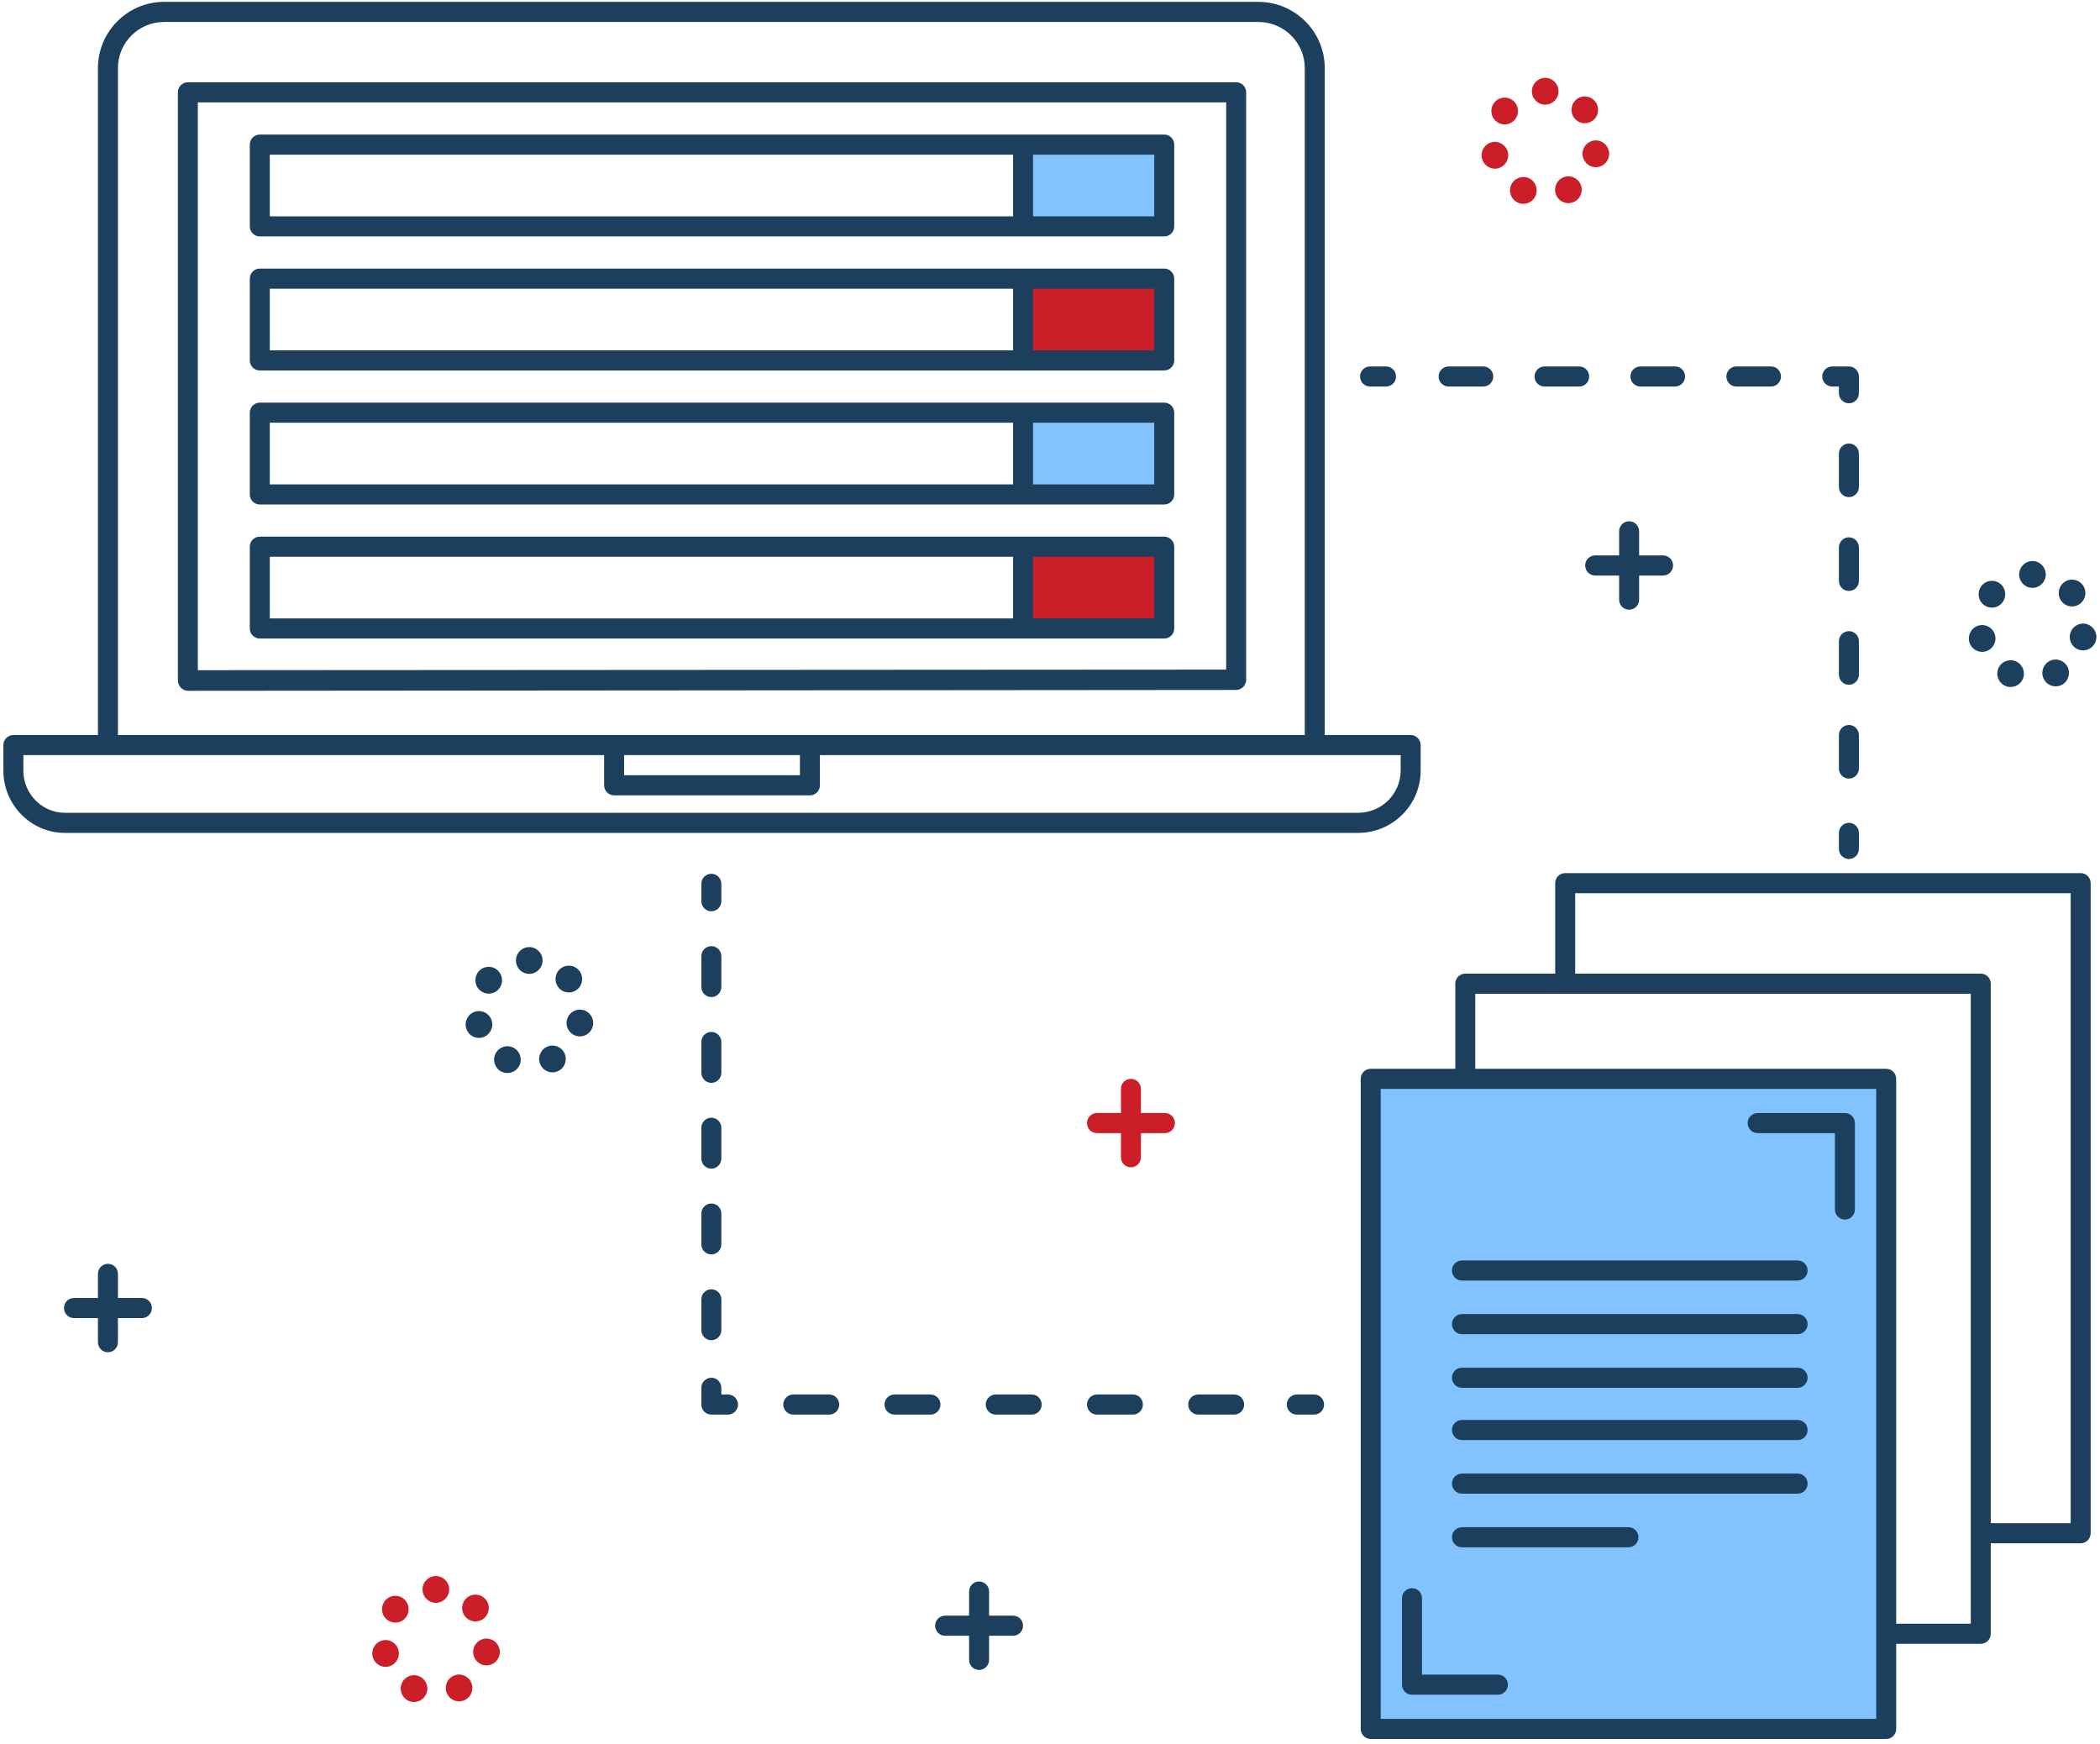 <?xml version="1.0" encoding="UTF-8"?>
<svg xmlns="http://www.w3.org/2000/svg" width="301" height="250" viewBox="0 0 301 250" fill="none">
  <g clip-path="url(#clip0_1023_308)">
    <path d="M270.26 154.716H196.372V247.885H270.26V154.716Z" fill="#82C2FF"></path>
    <path d="M166.874 78.452H146.636V90.074H166.874V78.452Z" fill="#CB1E29"></path>
    <path d="M166.874 59.434H146.636V70.864H166.874V59.434Z" fill="#82C2FF"></path>
    <path d="M166.874 40.224H146.636V51.654H166.874V40.224Z" fill="#CB1E29"></path>
    <path d="M166.874 21.014H146.636V32.444H166.874V21.014Z" fill="#82C2FF"></path>
    <path d="M194.679 119.369H9.298C4.437 119.369 0.483 115.36 0.483 110.434V106.786C0.483 105.991 1.125 105.346 1.915 105.346H202.195C202.986 105.346 203.627 105.991 203.627 106.786V110.434C203.627 115.362 199.612 119.369 194.679 119.369ZM3.347 108.227V110.434C3.347 113.773 6.016 116.488 9.298 116.488H194.679C198.033 116.488 200.763 113.771 200.763 110.434V108.227H3.347Z" fill="#1D3F5E"></path>
    <path d="M116.088 113.99H88.022C87.232 113.99 86.59 113.345 86.59 112.55V106.883C86.59 106.087 87.232 105.442 88.022 105.442C88.813 105.442 89.454 106.087 89.454 106.883V111.109H114.656V106.883C114.656 106.087 115.298 105.442 116.088 105.442C116.879 105.442 117.52 106.087 117.52 106.883V112.55C117.52 113.345 116.879 113.99 116.088 113.99Z" fill="#1D3F5E"></path>
    <path d="M15.471 107.747C14.681 107.747 14.039 107.102 14.039 106.306V9.753C14.039 4.522 18.293 0.267 23.518 0.267H180.357C185.608 0.267 189.881 4.522 189.881 9.753V105.154C189.881 105.949 189.239 106.594 188.449 106.594C187.658 106.594 187.017 105.949 187.017 105.154V9.753C187.017 6.112 184.029 3.148 180.357 3.148H23.518C19.87 3.148 16.903 6.11 16.903 9.753V106.306C16.903 107.102 16.261 107.747 15.471 107.747Z" fill="#1D3F5E"></path>
    <path d="M26.927 99.006C26.547 99.006 26.182 98.82 25.915 98.549C25.645 98.278 25.495 97.877 25.495 97.494V13.233C25.495 12.438 26.136 11.793 26.927 11.793H177.184C177.975 11.793 178.616 12.438 178.616 13.233V97.408C178.616 98.203 177.977 98.883 177.184 98.883L26.927 99.006ZM28.358 14.674V96.054L175.752 95.967V14.674H28.358Z" fill="#1D3F5E"></path>
    <path d="M168.306 32.444C168.306 33.239 167.665 33.884 166.874 33.884H37.237C36.446 33.884 35.805 33.239 35.805 32.444V20.725C35.805 19.93 36.446 19.285 37.237 19.285H166.874C167.665 19.285 168.306 19.93 168.306 20.725V32.444ZM38.669 31.003H165.443V22.166H38.669V31.003Z" fill="#1D3F5E"></path>
    <path d="M146.637 33.596C145.846 33.596 145.205 32.951 145.205 32.155V21.014C145.205 20.218 145.846 19.573 146.637 19.573C147.427 19.573 148.068 20.218 148.068 21.014V32.155C148.068 32.951 147.427 33.596 146.637 33.596Z" fill="#1D3F5E"></path>
    <path d="M168.306 51.654C168.306 52.449 167.665 53.094 166.874 53.094H37.237C36.446 53.094 35.805 52.449 35.805 51.654V39.935C35.805 39.14 36.446 38.495 37.237 38.495H166.874C167.665 38.495 168.306 39.14 168.306 39.935V51.654ZM38.669 50.213H165.443V41.376H38.669V50.213Z" fill="#1D3F5E"></path>
    <path d="M146.637 52.998C145.846 52.998 145.205 52.353 145.205 51.557V40.224C145.205 39.428 145.846 38.783 146.637 38.783C147.427 38.783 148.068 39.428 148.068 40.224V51.557C148.068 52.353 147.427 52.998 146.637 52.998Z" fill="#1D3F5E"></path>
    <path d="M168.306 70.864C168.306 71.659 167.665 72.304 166.874 72.304H37.237C36.446 72.304 35.805 71.659 35.805 70.864V59.145C35.805 58.35 36.446 57.705 37.237 57.705H166.874C167.665 57.705 168.306 58.35 168.306 59.145V70.864ZM38.669 69.423H165.443V60.586H38.669V69.423Z" fill="#1D3F5E"></path>
    <path d="M146.637 72.208C145.846 72.208 145.205 71.563 145.205 70.767V59.433C145.205 58.638 145.846 57.993 146.637 57.993C147.427 57.993 148.068 58.638 148.068 59.433V70.767C148.068 71.563 147.427 72.208 146.637 72.208Z" fill="#1D3F5E"></path>
    <path d="M168.306 90.074C168.306 90.869 167.665 91.515 166.874 91.515H37.237C36.446 91.515 35.805 90.869 35.805 90.074V78.356C35.805 77.561 36.446 76.915 37.237 76.915H166.874C167.665 76.915 168.306 77.561 168.306 78.356V90.074ZM38.669 88.633H165.443V79.797H38.669V88.633Z" fill="#1D3F5E"></path>
    <path d="M146.637 91.227C145.846 91.227 145.205 90.581 145.205 89.786V78.452C145.205 77.657 145.846 77.011 146.637 77.011C147.427 77.011 148.068 77.657 148.068 78.452V89.786C148.068 90.581 147.427 91.227 146.637 91.227Z" fill="#1D3F5E"></path>
    <path d="M271.787 247.789C271.787 248.584 271.146 249.23 270.355 249.23H196.468C195.677 249.23 195.036 248.584 195.036 247.789V154.62C195.036 153.825 195.677 153.179 196.468 153.179H270.355C271.146 153.179 271.787 153.825 271.787 154.62V247.789ZM197.9 246.348H268.923V156.061H197.9V246.348Z" fill="#1D3F5E"></path>
    <path d="M283.911 235.59H271.406C270.615 235.59 269.974 234.945 269.974 234.15C269.974 233.354 270.615 232.709 271.406 232.709H282.479V142.422H211.455V153.948C211.455 154.743 210.814 155.388 210.023 155.388C209.233 155.388 208.591 154.743 208.591 153.948V140.981C208.591 140.185 209.233 139.54 210.023 139.54H283.911C284.702 139.54 285.343 140.185 285.343 140.981V234.15C285.343 234.945 284.702 235.59 283.911 235.59Z" fill="#1D3F5E"></path>
    <path d="M298.23 221.183H284.579C283.789 221.183 283.147 220.537 283.147 219.742C283.147 218.947 283.789 218.301 284.579 218.301H296.798V128.014H225.775V140.5C225.775 141.296 225.133 141.941 224.343 141.941C223.552 141.941 222.911 141.296 222.911 140.5V126.573C222.911 125.778 223.552 125.132 224.343 125.132H298.23C299.021 125.132 299.662 125.778 299.662 126.573V219.742C299.662 220.537 299.021 221.183 298.23 221.183Z" fill="#1D3F5E"></path>
    <path d="M214.701 242.89H202.386C201.596 242.89 200.954 242.245 200.954 241.449V229.059C200.954 228.264 201.596 227.618 202.386 227.618C203.177 227.618 203.818 228.264 203.818 229.059V240.009H214.701C215.491 240.009 216.133 240.654 216.133 241.449C216.133 242.245 215.491 242.89 214.701 242.89Z" fill="#1D3F5E"></path>
    <path d="M264.437 174.791C263.646 174.791 263.005 174.145 263.005 173.35V162.4H251.931C251.141 162.4 250.499 161.755 250.499 160.959C250.499 160.164 251.141 159.519 251.931 159.519H264.437C265.227 159.519 265.869 160.164 265.869 160.959V173.35C265.869 174.145 265.227 174.791 264.437 174.791Z" fill="#1D3F5E"></path>
    <path d="M257.659 191.215H209.546C208.756 191.215 208.114 190.57 208.114 189.774C208.114 188.979 208.756 188.333 209.546 188.333H257.659C258.449 188.333 259.091 188.979 259.091 189.774C259.091 190.57 258.449 191.215 257.659 191.215Z" fill="#1D3F5E"></path>
    <path d="M257.659 183.531H209.546C208.756 183.531 208.114 182.885 208.114 182.09C208.114 181.295 208.756 180.649 209.546 180.649H257.659C258.449 180.649 259.091 181.295 259.091 182.09C259.091 182.885 258.449 183.531 257.659 183.531Z" fill="#1D3F5E"></path>
    <path d="M257.659 198.899H209.546C208.756 198.899 208.114 198.254 208.114 197.458C208.114 196.663 208.756 196.018 209.546 196.018H257.659C258.449 196.018 259.091 196.663 259.091 197.458C259.091 198.254 258.449 198.899 257.659 198.899Z" fill="#1D3F5E"></path>
    <path d="M257.659 206.391H209.546C208.756 206.391 208.114 205.745 208.114 204.95C208.114 204.155 208.756 203.509 209.546 203.509H257.659C258.449 203.509 259.091 204.155 259.091 204.95C259.091 205.745 258.449 206.391 257.659 206.391Z" fill="#1D3F5E"></path>
    <path d="M257.659 214.075H209.546C208.756 214.075 208.114 213.429 208.114 212.634C208.114 211.839 208.756 211.193 209.546 211.193H257.659C258.449 211.193 259.091 211.839 259.091 212.634C259.091 213.429 258.449 214.075 257.659 214.075Z" fill="#1D3F5E"></path>
    <path d="M233.412 221.759H209.546C208.756 221.759 208.114 221.113 208.114 220.318C208.114 219.523 208.756 218.877 209.546 218.877H233.412C234.202 218.877 234.843 219.523 234.843 220.318C234.843 221.113 234.202 221.759 233.412 221.759Z" fill="#1D3F5E"></path>
    <path d="M101.96 130.607C101.169 130.607 100.528 129.961 100.528 129.166V126.669C100.528 125.873 101.169 125.228 101.96 125.228C102.75 125.228 103.392 125.873 103.392 126.669V129.166C103.392 129.961 102.75 130.607 101.96 130.607Z" fill="#1D3F5E"></path>
    <path d="M101.96 192.079C101.169 192.079 100.528 191.434 100.528 190.638V186.22C100.528 185.425 101.169 184.779 101.96 184.779C102.75 184.779 103.392 185.425 103.392 186.22V190.638C103.392 191.434 102.75 192.079 101.96 192.079ZM101.96 179.785C101.169 179.785 100.528 179.139 100.528 178.344V173.926C100.528 173.13 101.169 172.485 101.96 172.485C102.75 172.485 103.392 173.13 103.392 173.926V178.344C103.392 179.139 102.75 179.785 101.96 179.785ZM101.96 167.49C101.169 167.49 100.528 166.845 100.528 166.05V161.631C100.528 160.836 101.169 160.19 101.96 160.19C102.75 160.19 103.392 160.836 103.392 161.631V166.05C103.392 166.845 102.75 167.49 101.96 167.49ZM101.96 155.196C101.169 155.196 100.528 154.55 100.528 153.755V149.337C100.528 148.541 101.169 147.896 101.96 147.896C102.75 147.896 103.392 148.541 103.392 149.337V153.755C103.392 154.55 102.75 155.196 101.96 155.196ZM101.96 142.901C101.169 142.901 100.528 142.256 100.528 141.461V137.042C100.528 136.247 101.169 135.602 101.96 135.602C102.75 135.602 103.392 136.247 103.392 137.042V141.461C103.392 142.256 102.75 142.901 101.96 142.901Z" fill="#1D3F5E"></path>
    <path d="M104.346 202.741H101.96C101.169 202.741 100.528 202.095 100.528 201.3V198.899C100.528 198.103 101.169 197.458 101.96 197.458C102.75 197.458 103.392 198.103 103.392 198.899V199.859H104.346C105.137 199.859 105.778 200.505 105.778 201.3C105.778 202.095 105.137 202.741 104.346 202.741Z" fill="#1D3F5E"></path>
    <path d="M176.898 202.741H171.743C170.952 202.741 170.311 202.095 170.311 201.3C170.311 200.505 170.952 199.859 171.743 199.859H176.898C177.688 199.859 178.329 200.505 178.329 201.3C178.329 202.095 177.688 202.741 176.898 202.741ZM162.387 202.741H157.232C156.442 202.741 155.8 202.095 155.8 201.3C155.8 200.505 156.442 199.859 157.232 199.859H162.387C163.178 199.859 163.819 200.505 163.819 201.3C163.819 202.095 163.178 202.741 162.387 202.741ZM147.877 202.741H142.722C141.932 202.741 141.29 202.095 141.29 201.3C141.29 200.505 141.932 199.859 142.722 199.859H147.877C148.667 199.859 149.309 200.505 149.309 201.3C149.309 202.095 148.667 202.741 147.877 202.741ZM133.367 202.741H128.212C127.421 202.741 126.78 202.095 126.78 201.3C126.78 200.505 127.421 199.859 128.212 199.859H133.367C134.157 199.859 134.799 200.505 134.799 201.3C134.799 202.095 134.157 202.741 133.367 202.741ZM118.856 202.741H113.701C112.911 202.741 112.27 202.095 112.27 201.3C112.27 200.505 112.911 199.859 113.701 199.859H118.856C119.647 199.859 120.288 200.505 120.288 201.3C120.288 202.095 119.647 202.741 118.856 202.741Z" fill="#1D3F5E"></path>
    <path d="M188.353 202.741H185.871C185.08 202.741 184.439 202.095 184.439 201.3C184.439 200.505 185.08 199.859 185.871 199.859H188.353C189.143 199.859 189.785 200.505 189.785 201.3C189.785 202.095 189.143 202.741 188.353 202.741Z" fill="#1D3F5E"></path>
    <path d="M198.663 55.4H196.372C195.582 55.4 194.94 54.754 194.94 53.959C194.94 53.163 195.582 52.518 196.372 52.518H198.663C199.454 52.518 200.095 53.163 200.095 53.959C200.095 54.754 199.454 55.4 198.663 55.4Z" fill="#1D3F5E"></path>
    <path d="M253.841 55.4H248.877C248.086 55.4 247.445 54.754 247.445 53.959C247.445 53.163 248.086 52.518 248.877 52.518H253.841C254.631 52.518 255.273 53.163 255.273 53.959C255.273 54.754 254.631 55.4 253.841 55.4ZM240.094 55.4H235.13C234.34 55.4 233.698 54.754 233.698 53.959C233.698 53.163 234.34 52.518 235.13 52.518H240.094C240.885 52.518 241.526 53.163 241.526 53.959C241.526 54.754 240.885 55.4 240.094 55.4ZM226.348 55.4H221.384C220.593 55.4 219.952 54.754 219.952 53.959C219.952 53.163 220.593 52.518 221.384 52.518H226.348C227.138 52.518 227.78 53.163 227.78 53.959C227.78 54.754 227.138 55.4 226.348 55.4ZM212.601 55.4H207.637C206.847 55.4 206.205 54.754 206.205 53.959C206.205 53.163 206.847 52.518 207.637 52.518H212.601C213.391 52.518 214.033 53.163 214.033 53.959C214.033 54.754 213.391 55.4 212.601 55.4Z" fill="#1D3F5E"></path>
    <path d="M265.01 57.801C264.219 57.801 263.578 57.155 263.578 56.36V55.4H262.623C261.833 55.4 261.191 54.754 261.191 53.959C261.191 53.163 261.833 52.518 262.623 52.518H265.01C265.8 52.518 266.442 53.163 266.442 53.959V56.36C266.442 57.155 265.8 57.801 265.01 57.801Z" fill="#1D3F5E"></path>
    <path d="M265.01 111.589C264.219 111.589 263.578 110.944 263.578 110.148V105.346C263.578 104.551 264.219 103.905 265.01 103.905C265.8 103.905 266.442 104.551 266.442 105.346V110.148C266.442 110.944 265.8 111.589 265.01 111.589ZM265.01 98.142C264.219 98.142 263.578 97.497 263.578 96.701V91.899C263.578 91.103 264.219 90.458 265.01 90.458C265.8 90.458 266.442 91.103 266.442 91.899V96.701C266.442 97.497 265.8 98.142 265.01 98.142ZM265.01 84.695C264.219 84.695 263.578 84.05 263.578 83.254V78.452C263.578 77.656 264.219 77.011 265.01 77.011C265.8 77.011 266.442 77.656 266.442 78.452V83.254C266.442 84.05 265.8 84.695 265.01 84.695ZM265.01 71.248C264.219 71.248 263.578 70.603 263.578 69.807V65.005C263.578 64.209 264.219 63.564 265.01 63.564C265.8 63.564 266.442 64.209 266.442 65.005V69.807C266.442 70.603 265.8 71.248 265.01 71.248Z" fill="#1D3F5E"></path>
    <path d="M265.01 123.115C264.219 123.115 263.578 122.469 263.578 121.674V119.369C263.578 118.574 264.219 117.928 265.01 117.928C265.8 117.928 266.442 118.574 266.442 119.369V121.674C266.442 122.469 265.8 123.115 265.01 123.115Z" fill="#1D3F5E"></path>
    <path d="M71.921 153.607C70.965 153.157 70.553 152.014 70.999 151.054C71.446 150.092 72.582 149.677 73.537 150.126C74.491 150.576 74.906 151.719 74.459 152.679C74.134 153.378 73.445 153.788 72.727 153.788C72.456 153.788 72.181 153.73 71.921 153.607ZM77.479 152.635C77.006 151.688 77.386 150.533 78.327 150.057C79.268 149.579 80.418 149.961 80.891 150.908C81.365 151.857 80.985 153.011 80.043 153.488C79.769 153.628 79.475 153.693 79.186 153.693C78.487 153.693 77.815 153.307 77.479 152.635ZM66.793 147.271C66.551 146.238 67.187 145.203 68.212 144.961C69.239 144.717 70.266 145.356 70.509 146.388C70.751 147.421 70.115 148.455 69.09 148.699C68.941 148.733 68.794 148.751 68.649 148.751C67.784 148.751 66.999 148.155 66.793 147.271ZM82.732 148.499C81.699 148.286 81.034 147.27 81.246 146.23C81.458 145.193 82.468 144.523 83.501 144.736C84.534 144.949 85.198 145.965 84.987 147.004C84.801 147.913 84.005 148.539 83.117 148.539C82.991 148.539 82.862 148.526 82.732 148.499ZM68.865 141.993C68.038 141.336 67.899 140.127 68.554 139.295C69.207 138.464 70.407 138.323 71.234 138.982C72.061 139.639 72.2 140.848 71.547 141.679C71.169 142.16 70.612 142.409 70.049 142.409C69.632 142.409 69.214 142.273 68.865 141.993ZM80.072 141.555C79.394 140.744 79.499 139.532 80.307 138.848C81.115 138.166 82.319 138.272 82.997 139.084C83.675 139.897 83.57 141.109 82.762 141.791C82.405 142.092 81.97 142.24 81.537 142.24C80.992 142.24 80.45 142.008 80.072 141.555ZM73.951 137.657C73.951 136.596 74.806 135.736 75.86 135.736C76.914 135.736 77.769 136.596 77.769 137.657C77.769 138.717 76.914 139.578 75.86 139.578C74.806 139.578 73.951 138.717 73.951 137.657Z" fill="#1D3F5E"></path>
    <path d="M58.536 243.751C57.579 243.301 57.167 242.158 57.614 241.198C58.06 240.235 59.196 239.82 60.151 240.27C61.108 240.719 61.52 241.862 61.073 242.823C60.749 243.522 60.061 243.931 59.342 243.931C59.072 243.931 58.797 243.873 58.536 243.751ZM64.094 242.779C63.62 241.831 64 240.677 64.941 240.201C65.885 239.722 67.032 240.104 67.505 241.053C67.979 242 67.599 243.155 66.658 243.631C66.383 243.772 66.089 243.837 65.8 243.837C65.102 243.837 64.43 243.451 64.094 242.779ZM53.407 237.415C53.165 236.382 53.801 235.346 54.826 235.104C55.853 234.86 56.88 235.5 57.123 236.531C57.365 237.565 56.73 238.598 55.704 238.842C55.557 238.877 55.408 238.894 55.263 238.894C54.398 238.894 53.614 238.299 53.407 237.415ZM69.346 238.643C68.313 238.429 67.649 237.413 67.861 236.374C68.073 235.335 69.082 234.666 70.115 234.879C71.148 235.093 71.813 236.109 71.601 237.148C71.415 238.057 70.621 238.683 69.734 238.683C69.606 238.683 69.476 238.669 69.346 238.643ZM55.479 232.138C54.652 231.479 54.513 230.271 55.168 229.439C55.821 228.607 57.022 228.467 57.848 229.126C58.675 229.783 58.816 230.991 58.162 231.823C57.783 232.303 57.226 232.553 56.663 232.553C56.248 232.553 55.83 232.417 55.479 232.138ZM66.688 231.698C66.009 230.886 66.114 229.675 66.921 228.991C67.729 228.309 68.933 228.415 69.611 229.228C70.289 230.04 70.186 231.252 69.378 231.934C69.019 232.236 68.584 232.384 68.151 232.384C67.607 232.384 67.066 232.151 66.688 231.698ZM60.565 227.8C60.565 226.74 61.421 225.879 62.474 225.879C63.528 225.879 64.384 226.74 64.384 227.8C64.384 228.861 63.528 229.721 62.474 229.721C61.421 229.721 60.565 228.861 60.565 227.8Z" fill="#CB1E29"></path>
    <path d="M217.54 29.03C216.583 28.58 216.171 27.437 216.618 26.477C217.065 25.514 218.201 25.099 219.155 25.549C220.112 25.998 220.524 27.142 220.077 28.102C219.753 28.801 219.065 29.21 218.346 29.21C218.076 29.21 217.801 29.153 217.54 29.03ZM223.098 28.058C222.624 27.111 223.004 25.956 223.945 25.48C224.889 25.002 226.036 25.384 226.51 26.333C226.983 27.28 226.603 28.434 225.662 28.911C225.387 29.051 225.095 29.116 224.807 29.116C224.108 29.116 223.434 28.73 223.098 28.058ZM212.412 22.694C212.169 21.661 212.805 20.625 213.832 20.383C214.857 20.139 215.886 20.779 216.127 21.811C216.37 22.844 215.736 23.878 214.709 24.122C214.561 24.156 214.413 24.174 214.267 24.174C213.403 24.174 212.62 23.578 212.412 22.694ZM228.35 23.922C227.319 23.709 226.653 22.692 226.865 21.655C227.077 20.614 228.087 19.945 229.119 20.159C230.152 20.372 230.817 21.388 230.605 22.427C230.42 23.336 229.624 23.962 228.736 23.962C228.61 23.962 228.48 23.949 228.35 23.922ZM214.483 17.415C213.657 16.758 213.517 15.55 214.172 14.718C214.827 13.886 216.026 13.746 216.853 14.403C217.679 15.062 217.821 16.27 217.166 17.102C216.788 17.582 216.23 17.832 215.667 17.832C215.253 17.832 214.835 17.696 214.483 17.415ZM225.692 16.977C225.015 16.165 225.12 14.955 225.925 14.271C226.733 13.589 227.938 13.694 228.615 14.507C229.293 15.32 229.19 16.532 228.383 17.214C228.024 17.515 227.588 17.663 227.155 17.663C226.611 17.663 226.07 17.431 225.692 16.977ZM219.569 13.08C219.569 12.019 220.425 11.159 221.479 11.159C222.535 11.159 223.388 12.019 223.388 13.08C223.388 14.14 222.535 15.001 221.479 15.001C220.425 15.001 219.569 14.14 219.569 13.08Z" fill="#CB1E29"></path>
    <path d="M287.38 98.282C286.424 97.833 286.011 96.69 286.458 95.729C286.903 94.767 288.041 94.352 288.995 94.801C289.95 95.251 290.364 96.394 289.918 97.354C289.593 98.054 288.904 98.463 288.186 98.463C287.915 98.463 287.64 98.405 287.38 98.282ZM292.938 97.312C292.465 96.363 292.843 95.209 293.786 94.732C294.727 94.254 295.874 94.636 296.35 95.585C296.823 96.532 296.443 97.687 295.502 98.163C295.227 98.303 294.933 98.369 294.645 98.369C293.946 98.369 293.274 97.983 292.938 97.312ZM282.252 91.947C282.01 90.913 282.645 89.878 283.671 89.636C284.698 89.392 285.725 90.031 285.967 91.063C286.21 92.097 285.574 93.13 284.549 93.374C284.4 93.409 284.253 93.426 284.108 93.426C283.243 93.426 282.458 92.83 282.252 91.947ZM298.19 93.174C297.158 92.961 296.493 91.947 296.705 90.907C296.917 89.868 297.927 89.198 298.96 89.411C299.993 89.624 300.657 90.641 300.445 91.68C300.26 92.588 299.464 93.215 298.576 93.215C298.45 93.215 298.32 93.201 298.19 93.174ZM284.324 86.67C283.497 86.011 283.357 84.803 284.012 83.971C284.665 83.139 285.866 82.999 286.693 83.658C287.52 84.315 287.659 85.523 287.004 86.355C286.628 86.835 286.07 87.085 285.507 87.085C285.091 87.085 284.673 86.948 284.324 86.67ZM295.531 86.23C294.853 85.417 294.958 84.205 295.766 83.523C296.573 82.841 297.778 82.947 298.456 83.759C299.134 84.572 299.029 85.784 298.221 86.466C297.864 86.768 297.429 86.916 296.995 86.916C296.451 86.916 295.909 86.683 295.531 86.23ZM289.41 82.332C289.41 81.272 290.265 80.411 291.319 80.411C292.373 80.411 293.228 81.272 293.228 82.332C293.228 83.394 292.373 84.253 291.319 84.253C290.265 84.253 289.41 83.394 289.41 82.332Z" fill="#1D3F5E"></path>
    <path d="M15.471 193.808C14.681 193.808 14.039 193.163 14.039 192.367V182.57C14.039 181.775 14.681 181.129 15.471 181.129C16.261 181.129 16.903 181.775 16.903 182.57V192.367C16.903 193.163 16.261 193.808 15.471 193.808Z" fill="#1D3F5E"></path>
    <path d="M20.34 188.909H10.602C9.812 188.909 9.17 188.264 9.17 187.469C9.17 186.673 9.812 186.028 10.602 186.028H20.34C21.13 186.028 21.771 186.673 21.771 187.469C21.771 188.264 21.13 188.909 20.34 188.909Z" fill="#1D3F5E"></path>
    <path d="M140.336 239.336C139.545 239.336 138.904 238.69 138.904 237.895V228.098C138.904 227.303 139.545 226.657 140.336 226.657C141.126 226.657 141.768 227.303 141.768 228.098V237.895C141.768 238.69 141.126 239.336 140.336 239.336Z" fill="#1D3F5E"></path>
    <path d="M145.204 234.437H135.467C134.677 234.437 134.035 233.792 134.035 232.996C134.035 232.201 134.677 231.556 135.467 231.556H145.204C145.995 231.556 146.636 232.201 146.636 232.996C146.636 233.792 145.995 234.437 145.204 234.437Z" fill="#1D3F5E"></path>
    <path d="M162.101 167.298C161.311 167.298 160.669 166.653 160.669 165.858V156.06C160.669 155.265 161.311 154.62 162.101 154.62C162.892 154.62 163.533 155.265 163.533 156.06V165.858C163.533 166.653 162.892 167.298 162.101 167.298Z" fill="#CB1E29"></path>
    <path d="M166.97 162.4H157.233C156.442 162.4 155.801 161.754 155.801 160.959C155.801 160.164 156.442 159.518 157.233 159.518H166.97C167.76 159.518 168.402 160.164 168.402 160.959C168.402 161.754 167.76 162.4 166.97 162.4Z" fill="#CB1E29"></path>
    <path d="M233.507 87.384C232.716 87.384 232.075 86.739 232.075 85.944V76.146C232.075 75.351 232.716 74.706 233.507 74.706C234.297 74.706 234.939 75.351 234.939 76.146V85.944C234.939 86.739 234.297 87.384 233.507 87.384Z" fill="#1D3F5E"></path>
    <path d="M238.376 82.486H228.638C227.848 82.486 227.207 81.84 227.207 81.045C227.207 80.249 227.848 79.604 228.638 79.604H238.376C239.166 79.604 239.808 80.249 239.808 81.045C239.808 81.84 239.166 82.486 238.376 82.486Z" fill="#1D3F5E"></path>
  </g>
  <defs>
    <clipPath id="clip0_1023_308">
      <rect width="300" height="248.963" fill="white" transform="translate(0.483 0.267)"></rect>
    </clipPath>
  </defs>
</svg>
